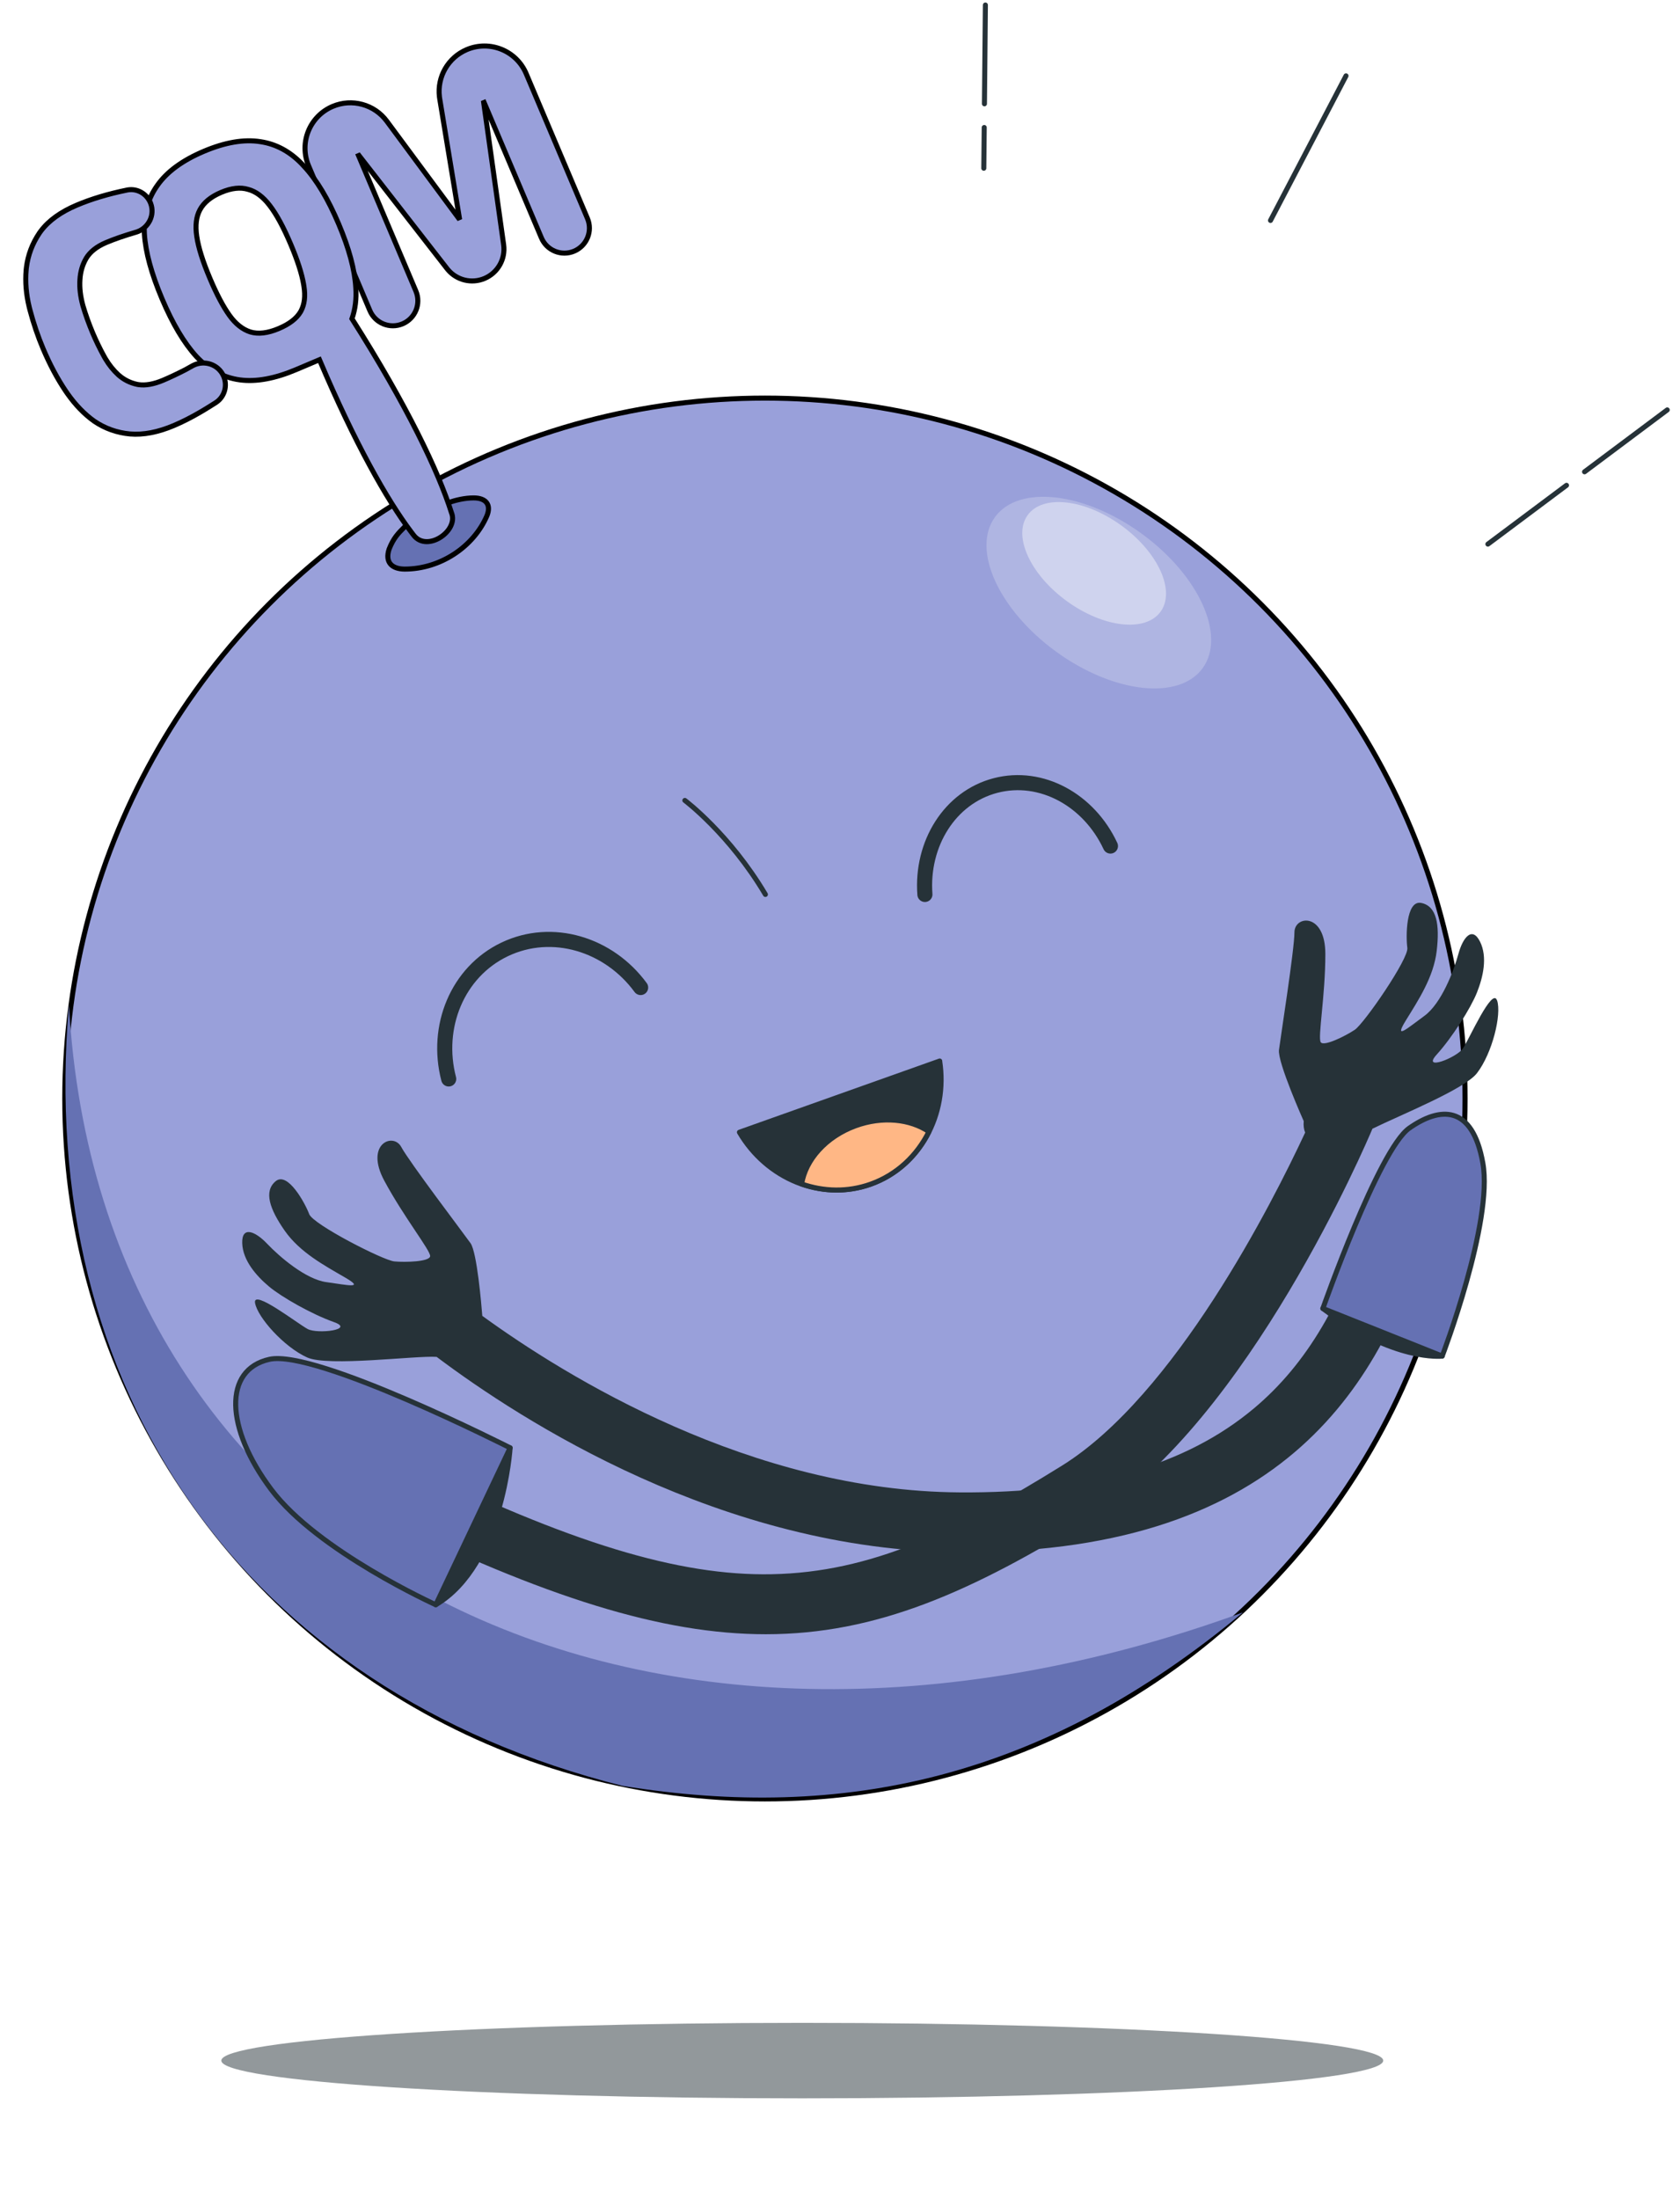 <svg xmlns="http://www.w3.org/2000/svg" width="334" height="437" viewBox="0 0 334 437" fill="none"><path d="M195.673 25.339L195.589 33.434" stroke="#263238" stroke-linecap="round" stroke-linejoin="round"></path><path d="M195.904 1L195.716 20.629" stroke="#263238" stroke-linecap="round" stroke-linejoin="round"></path><path d="M267.6 15.076L252.587 43.81" stroke="#263238" stroke-linecap="round" stroke-linejoin="round"></path><path d="M311.436 96.447L295.807 108.131" stroke="#263238" stroke-linecap="round" stroke-linejoin="round"></path><path d="M331.463 81.463L315.024 93.76" stroke="#263238" stroke-linecap="round" stroke-linejoin="round"></path><g filter="url(#filter0_f_1567_2931)"><path d="M159.5 417C223.289 417 275 413.642 275 409.5C275 405.358 223.289 402 159.5 402C95.711 402 44 405.358 44 409.5C44 413.642 95.711 417 159.5 417Z" fill="#263238" fill-opacity="0.5"></path></g><circle cx="152.072" cy="218.307" r="139.193" fill="#99A0DA" stroke="black"></circle><path d="M247.118 320.425C126.875 364.189 19.895 310.699 13.707 199.741C7.075 275.776 48.189 335.897 123.782 354.906C167.546 361.979 207.332 353.58 247.118 320.425Z" fill="#6571B3"></path><path d="M101.417 287.726C101.417 287.726 99.975 310.981 86.637 318.91L101.417 287.726Z" fill="#263238" stroke="#263238" stroke-linecap="round" stroke-linejoin="round"></path><path d="M297.622 198.816C296.704 196.052 292.086 206.499 290.858 208.345C289.63 210.19 282.557 212.955 285.63 209.573C288.704 206.19 292.395 200.345 293.622 197.272C294.85 194.199 295.777 190.199 294.24 187.125C292.704 184.052 290.858 186.207 289.939 189.589C289.02 192.971 286.557 199.426 283.175 201.89C279.793 204.353 277.029 206.808 279.484 202.808C281.947 198.808 285.021 194.199 285.63 188.971C286.248 183.743 285.63 180.052 282.557 179.442C279.484 178.825 279.484 186.207 279.793 188.361C280.102 190.515 271.183 203.426 269.338 204.654C267.492 205.882 263.191 208.036 262.573 207.117C261.955 206.198 263.492 197.89 263.492 189.589C263.492 181.288 257.346 181.906 257.346 185.288C257.346 188.67 254.581 206.198 254.272 208.654C253.964 211.117 259.191 222.8 259.191 222.8C259.112 223.711 259.223 224.463 259.476 225.073C252.95 239.077 233.592 277.326 211.081 291.298C190.091 304.328 173.125 312.478 153.442 312.842C134.916 313.223 113.142 306.561 80.691 290.672C77.744 289.231 74.188 290.451 72.746 293.397C71.305 296.344 72.525 299.9 75.471 301.342C108.326 317.429 131.621 324.771 152.238 324.771C174.218 324.771 193.149 316.415 217.354 301.389C248.213 282.237 271.801 226.8 272.791 224.456C272.815 224.408 272.823 224.361 272.846 224.313C278.415 221.58 291.191 216.448 293.638 213.264C296.711 209.264 298.557 201.581 297.638 198.816H297.622Z" fill="#263238"></path><path d="M101.419 287.726C101.419 287.726 62.767 268.098 53.578 270.134C44.391 272.177 44.731 283.75 53.919 296.003C63.107 308.256 86.639 318.909 86.639 318.909L101.419 287.726Z" fill="#6571B3" stroke="#263238" stroke-linecap="round" stroke-linejoin="round"></path><path d="M286.726 269.5C286.726 269.5 277.214 270.665 262.996 260.035L286.726 269.5Z" fill="#263238" stroke="#263238" stroke-linecap="round" stroke-linejoin="round"></path><path d="M279.962 236.598C276.825 235.655 273.507 237.43 272.564 240.574C267.13 258.625 259.748 271.108 249.333 279.853C235.749 291.258 216.612 296.763 190.823 296.581C149.334 296.344 112.511 273.572 95.885 261.5C95.727 259.457 94.84 248.883 93.549 247.061C92.115 245.041 81.375 230.919 79.775 227.941C78.175 224.962 72.464 227.331 76.4 234.641C80.329 241.952 85.62 248.534 85.517 249.643C85.414 250.744 80.598 250.887 78.396 250.681C76.186 250.475 62.222 243.323 61.47 241.279C60.718 239.235 57.224 232.741 54.809 234.737C52.393 236.733 53.597 240.273 56.614 244.59C59.632 248.899 64.527 251.505 68.583 253.865C72.646 256.217 69.042 255.362 64.9 254.8C60.757 254.237 55.529 249.715 53.114 247.172C50.698 244.629 48.052 243.608 48.155 247.045C48.258 250.483 50.967 253.564 53.502 255.687C56.044 257.809 62.056 261.207 66.365 262.728C70.674 264.249 63.133 265.16 61.177 264.122C59.22 263.085 50.207 256.059 50.706 258.934C51.205 261.809 56.472 267.702 61.074 269.77C65.272 271.655 82.65 269.366 86.808 269.651C103.497 282.205 143.687 308.201 190.759 308.47C191.116 308.47 191.456 308.47 191.805 308.47C256.232 308.47 274.901 274.047 283.946 244.004C284.889 240.859 283.114 237.548 279.97 236.606L279.962 236.598Z" fill="#263238"></path><path d="M263.004 260.027C263.004 260.027 274.117 228.455 280.168 224.202C286.22 219.949 292.714 219.41 294.806 231.141C296.905 242.871 286.726 269.492 286.726 269.492L262.996 260.027H263.004Z" fill="#6571B3" stroke="#263238" stroke-linecap="round" stroke-linejoin="round"></path><path d="M186.816 210.856C188.452 221.457 182.908 231.836 173.095 235.329C163.272 238.821 152.424 234.268 147.004 225.011L186.825 210.856H186.816Z" fill="#263238" stroke="#263238" stroke-linecap="round" stroke-linejoin="round"></path><path d="M173.092 235.329C178.317 233.472 182.313 229.652 184.683 224.896C180.978 222.376 175.452 221.766 170.077 223.729C164.18 225.886 160.13 230.51 159.379 235.293C163.747 236.814 168.53 236.955 173.101 235.329H173.092Z" fill="#FFB785" stroke="#263238" stroke-linecap="round" stroke-linejoin="round"></path><path d="M127.364 196.25C121.016 187.603 109.761 184.181 100.345 188.664C90.938 193.146 86.491 204.039 89.205 214.419" stroke="#263238" stroke-width="3" stroke-linecap="round" stroke-linejoin="round"></path><path d="M220.765 168.135C216.503 158.984 207.025 153.732 197.928 156.102C188.83 158.471 183.127 167.684 183.879 177.754" stroke="#263238" stroke-width="3" stroke-linecap="round" stroke-linejoin="round"></path><path d="M136.156 159.07C136.156 159.07 145.051 165.737 152.168 177.752" stroke="#263238" stroke-linecap="round" stroke-linejoin="round"></path><path d="M80.455 104.697L80.455 104.697L89.296 99.834C90.623 99.392 92.391 98.95 94.159 98.95C96.606 98.95 97.696 100.276 96.811 102.486C94.159 108.675 87.528 113.096 80.455 113.096C77.941 113.085 76.477 111.77 77.361 109.117C78.245 106.907 79.129 106.023 80.455 104.697Z" fill="#6571B3" stroke="black"></path><path d="M92.797 9.859C97.382 7.918 102.671 10.061 104.612 14.645L116.786 43.399C117.856 45.925 116.676 48.841 114.149 49.911C111.622 50.981 108.707 49.799 107.637 47.272L96.242 20.359L96.162 20.393L100.128 48.638C100.526 51.472 98.969 54.219 96.334 55.335C93.782 56.416 90.835 55.704 89.055 53.606L88.886 53.398L71.364 30.892L71.283 30.926L82.679 57.84C83.748 60.366 82.568 63.282 80.041 64.352C77.515 65.422 74.599 64.24 73.529 61.714L61.355 32.96C59.414 28.376 61.557 23.087 66.141 21.145C69.975 19.522 74.422 20.736 76.9 24.081L91.38 43.633L87.418 19.628L87.363 19.243C86.881 15.27 89.083 11.432 92.797 9.859Z" fill="#99A0DA" stroke="black"></path><path d="M40.511 30.076C44.725 28.292 48.488 27.633 51.779 28.158L52.39 28.263C55.419 28.853 58.099 30.45 60.429 33.022L60.43 33.022C62.927 35.697 65.223 39.536 67.329 44.51C69.384 49.364 70.529 53.594 70.736 57.19C70.888 59.399 70.635 61.452 69.972 63.343C80.99 80.709 87.181 93.749 89.752 101.88C90.143 102.814 89.998 103.787 89.569 104.632C89.138 105.484 88.407 106.238 87.569 106.775C86.731 107.312 85.746 107.658 84.788 107.642C83.817 107.626 82.882 107.235 82.212 106.329L81.749 105.723C76.951 99.357 70.55 88.092 63.511 71.49L58.877 73.452C54.665 75.235 50.921 75.933 47.666 75.491C44.404 75.047 41.522 73.484 39.028 70.834L39.022 70.828C36.568 68.138 34.302 64.312 32.213 59.379C30.108 54.405 28.929 50.096 28.704 46.461L28.705 46.456L28.679 45.766C28.614 42.344 29.479 39.357 31.293 36.832C33.207 34.103 36.298 31.86 40.511 30.076ZM43.965 38.233C41.893 39.111 40.514 40.268 39.756 41.674L39.755 41.675C39.02 43.029 38.786 44.785 39.118 46.989L39.119 46.992C39.436 49.164 40.304 51.944 41.744 55.343C43.081 58.502 44.376 60.944 45.625 62.684C46.857 64.401 48.243 65.478 49.772 65.969L49.771 65.969C51.315 66.436 53.187 66.241 55.423 65.294C57.55 64.394 58.955 63.29 59.719 62.016L59.86 61.763C60.535 60.476 60.739 58.87 60.424 56.905L60.423 56.898L60.358 56.484C59.996 54.376 59.148 51.733 57.798 48.546C56.359 45.146 54.967 42.588 53.628 40.849L53.627 40.846C52.278 39.077 50.837 38.031 49.315 37.633L49.307 37.632L49.297 37.629C47.805 37.181 46.039 37.355 43.965 38.233Z" fill="#99A0DA" stroke="black"></path><path d="M15.244 40.775C18.175 39.534 21.513 38.532 25.256 37.768L25.444 37.734C27.322 37.441 29.127 38.499 29.876 40.227L29.947 40.402C30.834 42.726 29.557 45.265 27.26 46.072L27.034 46.145C24.675 46.837 22.696 47.523 21.092 48.203C19.229 48.991 17.937 50.027 17.163 51.284C16.407 52.56 15.981 53.994 15.89 55.595L15.889 55.602C15.781 57.174 15.977 58.886 16.485 60.742C17.021 62.562 17.675 64.382 18.445 66.201C19.096 67.738 19.835 69.261 20.663 70.772L20.974 71.317C21.716 72.56 22.573 73.622 23.544 74.506L23.544 74.506C24.616 75.457 25.86 76.085 27.286 76.392L27.556 76.438C28.922 76.638 30.549 76.362 32.458 75.554C33.81 74.981 35.278 74.288 36.863 73.473C37.304 73.233 37.755 72.983 38.215 72.723L38.428 72.611C40.637 71.511 43.38 72.398 44.422 74.691L44.499 74.87C45.225 76.678 44.654 78.768 43.057 79.904L42.894 80.015C42.103 80.523 41.333 81.003 40.581 81.454L39.836 81.896C38.034 82.95 36.278 83.841 34.568 84.566C31.419 85.898 28.509 86.469 25.849 86.242L25.845 86.242C23.245 85.999 20.876 85.157 18.746 83.716L18.736 83.71C16.774 82.312 14.997 80.476 13.403 78.212L13.086 77.755C11.418 75.289 9.914 72.468 8.571 69.297C7.54 66.863 6.667 64.292 5.951 61.584L5.82 61.072C5.196 58.516 4.989 56.034 5.201 53.628L5.2 53.625L5.255 53.13C5.564 50.675 6.426 48.401 7.834 46.313L7.836 46.309L8.141 45.887C9.717 43.804 12.099 42.106 15.244 40.775Z" fill="#99A0DA" stroke="black"></path><path opacity="0.44" d="M209.935 129.481C221.335 137.774 234.39 139.255 239.096 132.787C243.801 126.32 238.375 114.353 226.976 106.06C215.577 97.766 202.521 96.285 197.816 102.753C193.11 109.221 198.536 121.187 209.935 129.481Z" fill="white" fill-opacity="0.5"></path><path opacity="0.81" d="M212.076 119.45C219.368 124.756 227.721 125.703 230.732 121.565C233.742 117.427 230.271 109.771 222.978 104.465C215.685 99.159 207.333 98.212 204.322 102.35C201.312 106.488 204.783 114.144 212.076 119.45Z" fill="white" fill-opacity="0.5"></path><defs><filter id="filter0_f_1567_2931" x="24" y="382" width="271" height="55" filterUnits="userSpaceOnUse" color-interpolation-filters="sRGB"></filter></defs></svg>
